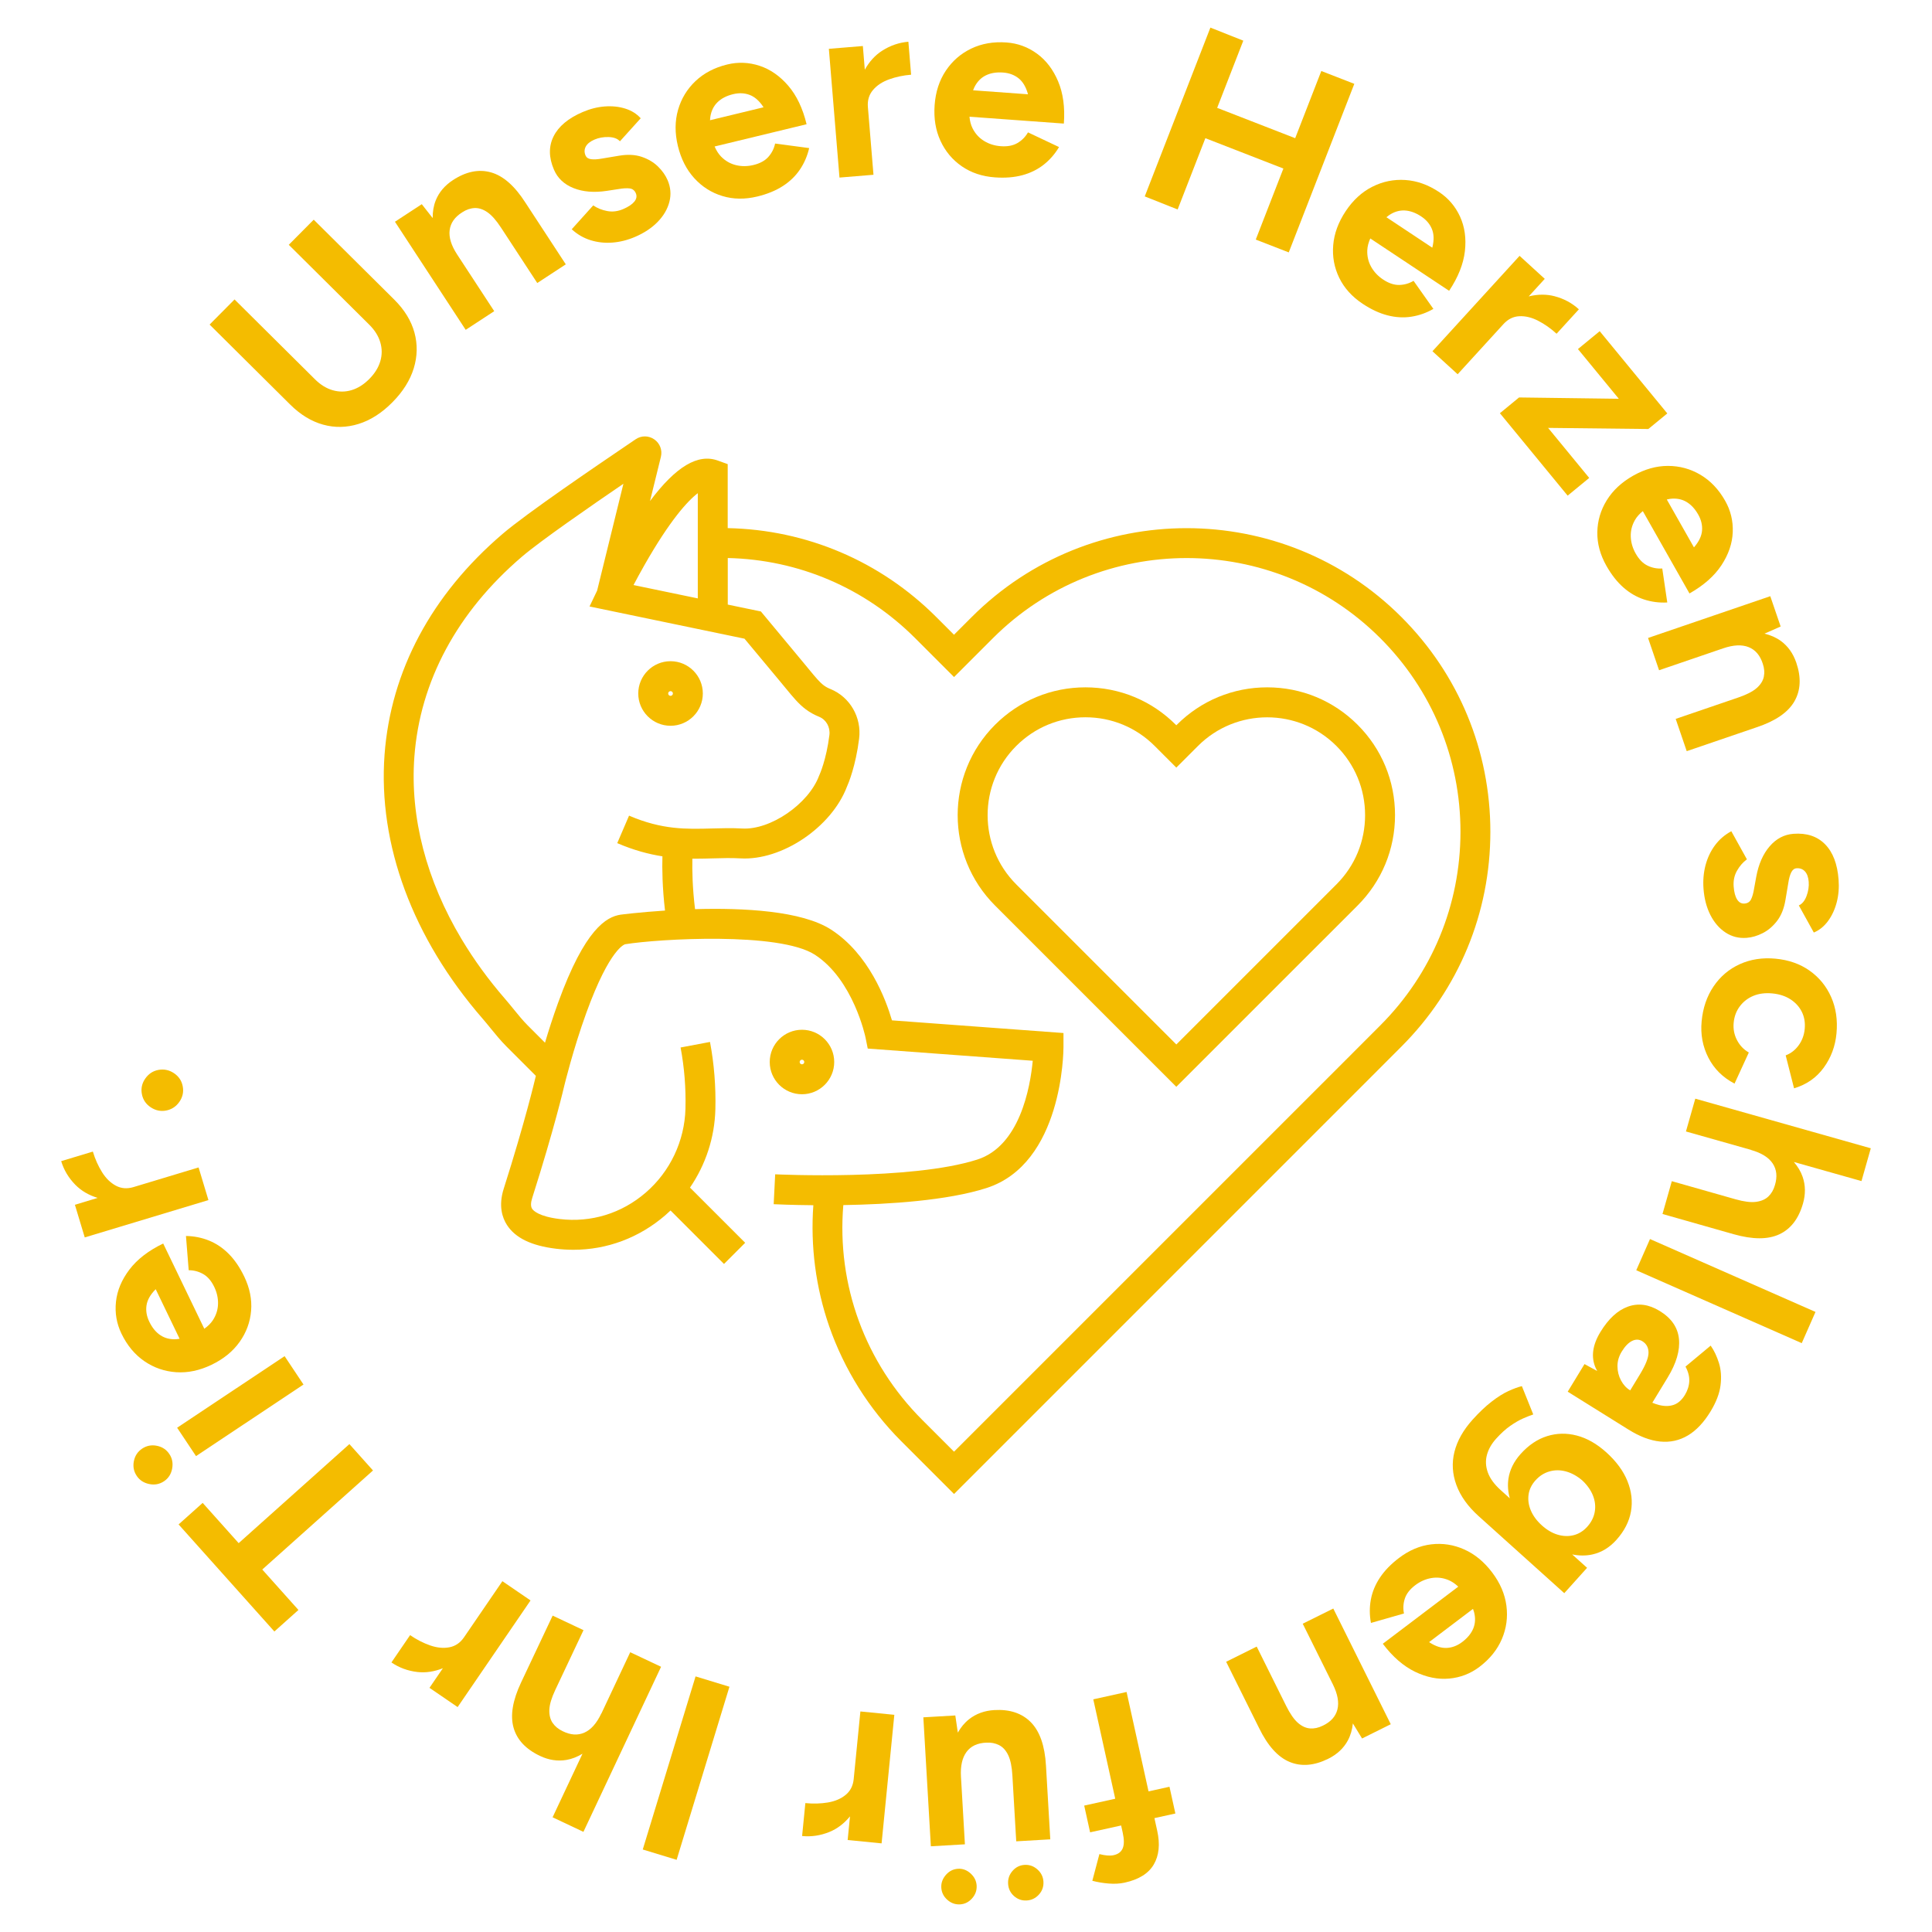 <?xml version="1.0" encoding="UTF-8"?>
<!-- Generator: Adobe Illustrator 28.2.0, SVG Export Plug-In . SVG Version: 6.00 Build 0)  -->
<svg xmlns="http://www.w3.org/2000/svg" xmlns:xlink="http://www.w3.org/1999/xlink" version="1.1" id="Ebene_1" x="0px" y="0px" viewBox="0 0 350 350" xml:space="preserve">
<g>
	<path fill="#F4BC00" d="M58.527,76.926c2.12,0.588,4.261,0.548,6.421-0.123c2.16-0.67,4.196-1.968,6.109-3.895   c1.935-1.948,3.233-4.012,3.898-6.187c0.665-2.176,0.707-4.333,0.126-6.472c-0.582-2.137-1.803-4.13-3.663-5.977L56.833,39.798   l-4.518,4.551l14.584,14.476c0.997,0.99,1.663,2.057,1.997,3.203c0.335,1.147,0.334,2.288-0.004,3.426s-1.001,2.204-1.991,3.201   c-0.988,0.996-2.049,1.668-3.184,2.014c-1.138,0.347-2.278,0.357-3.426,0.03c-1.15-0.326-2.222-0.985-3.219-1.974L42.49,54.248   l-4.518,4.551l14.583,14.477C54.415,75.122,56.406,76.339,58.527,76.926z"></path>
	<path fill="#F4BC00" d="M89.534,56.372l-6.721-10.272c-1.071-1.641-1.523-3.112-1.352-4.416c0.171-1.305,0.932-2.38,2.282-3.226   c0.73-0.478,1.477-0.733,2.24-0.767c0.762-0.031,1.531,0.22,2.31,0.754c0.778,0.535,1.604,1.467,2.475,2.8l6.562,10.027   l5.169-3.383l-7.33-11.201c-1.938-3.021-4.015-4.84-6.229-5.461c-2.214-0.621-4.51-0.153-6.886,1.401   c-1.489,0.975-2.529,2.205-3.122,3.693c-0.39,0.981-0.559,2.049-0.547,3.188l-1.977-2.516L71.55,40.17l12.815,19.583L89.534,56.372   z"></path>
	<path fill="#F4BC00" d="M103.906,34.079c1.701,0.677,3.702,0.844,5.998,0.5l2.2-0.335c0.791-0.136,1.446-0.172,1.967-0.108   c0.521,0.065,0.891,0.355,1.114,0.871c0.222,0.516,0.135,1.021-0.264,1.515s-1.07,0.944-2.018,1.352   c-0.975,0.42-1.943,0.54-2.903,0.359c-0.962-0.18-1.806-0.522-2.532-1.025l-3.894,4.326c1.009,0.926,2.142,1.585,3.399,1.977   c1.257,0.394,2.575,0.54,3.959,0.436c1.381-0.103,2.76-0.449,4.137-1.042c1.662-0.715,3.028-1.626,4.097-2.732   c1.07-1.105,1.771-2.317,2.106-3.633c0.333-1.315,0.222-2.618-0.333-3.908c-0.383-0.889-0.968-1.715-1.757-2.481   c-0.786-0.765-1.767-1.345-2.939-1.74c-1.172-0.396-2.536-0.463-4.087-0.203l-3.09,0.516c-0.82,0.149-1.483,0.187-1.988,0.116   c-0.507-0.07-0.839-0.293-1.001-0.665c-0.246-0.573-0.234-1.114,0.041-1.623c0.274-0.507,0.797-0.93,1.572-1.263   c0.775-0.333,1.625-0.487,2.552-0.462c0.929,0.025,1.616,0.281,2.065,0.768l3.761-4.167c-0.724-0.81-1.654-1.394-2.795-1.753   c-1.139-0.358-2.376-0.488-3.709-0.39c-1.334,0.099-2.675,0.439-4.022,1.018c-2.608,1.124-4.361,2.592-5.262,4.407   c-0.901,1.814-0.876,3.824,0.074,6.031C101.02,32.289,102.204,33.402,103.906,34.079z"></path>
	<path fill="#F4BC00" d="M125.784,32.29c1.418,1.552,3.115,2.626,5.09,3.224c1.973,0.599,4.083,0.626,6.328,0.083   c1.788-0.433,3.322-1.06,4.601-1.883c1.277-0.822,2.311-1.818,3.104-2.99c0.791-1.169,1.352-2.469,1.682-3.898l-6.17-0.82   c-0.197,0.915-0.604,1.72-1.223,2.414c-0.618,0.696-1.519,1.187-2.702,1.472c-1.092,0.265-2.15,0.272-3.173,0.021   c-1.023-0.25-1.919-0.765-2.685-1.542c-0.482-0.491-0.867-1.111-1.177-1.834l10.567-2.555v0l2.248-0.544l0.892-0.216l0,0   l2.956-0.715c-0.696-2.882-1.803-5.205-3.322-6.974c-1.519-1.767-3.248-2.97-5.183-3.61c-1.938-0.639-3.89-0.721-5.862-0.244   c-2.305,0.557-4.222,1.559-5.751,3.003s-2.585,3.186-3.169,5.22c-0.583,2.036-0.592,4.221-0.028,6.556   C123.376,28.796,124.366,30.739,125.784,32.29z M129.991,18.512c0.701-0.682,1.643-1.167,2.825-1.453   c1.063-0.256,2.051-0.214,2.969,0.125c0.917,0.34,1.74,1.056,2.47,2.148c0.021,0.032,0.04,0.073,0.061,0.105l-9.689,2.343   c0.013-0.21,0.024-0.422,0.055-0.616C128.853,20.08,129.289,19.195,129.991,18.512z"></path>
	<path fill="#F4BC00" d="M158.239,31.661l-1.013-12.277c-0.097-1.209,0.207-2.233,0.922-3.073c0.711-0.842,1.684-1.486,2.915-1.932   c1.232-0.446,2.562-0.728,3.993-0.846l-0.494-5.971c-1.679,0.138-3.254,0.675-4.727,1.611c-1.309,0.832-2.355,1.995-3.167,3.453   l-0.354-4.289l-6.158,0.508l1.925,23.323L158.239,31.661z"></path>
	<path fill="#F4BC00" d="M174.238,30.125c1.696,1.171,3.697,1.841,6.001,2.007c1.836,0.134,3.488,0.003,4.957-0.39   c1.467-0.393,2.755-1.027,3.869-1.901c1.111-0.873,2.042-1.94,2.79-3.2l-5.625-2.661c-0.466,0.811-1.1,1.454-1.902,1.927   c-0.8,0.474-1.808,0.666-3.021,0.578c-1.121-0.081-2.131-0.396-3.028-0.947c-0.899-0.55-1.595-1.313-2.087-2.287   c-0.311-0.614-0.489-1.323-0.563-2.107l10.842,0.788c0,0,0,0,0,0.001l6.257,0.454c0.215-2.956-0.133-5.507-1.041-7.654   c-0.907-2.146-2.186-3.82-3.835-5.019c-1.648-1.2-3.487-1.873-5.508-2.019c-2.367-0.173-4.497,0.197-6.394,1.107   c-1.896,0.91-3.431,2.246-4.607,4.006c-1.176,1.76-1.851,3.838-2.026,6.236c-0.174,2.397,0.178,4.549,1.056,6.459   C171.25,27.412,172.539,28.954,174.238,30.125z M178.577,13.663c0.876-0.437,1.922-0.611,3.135-0.522   c1.091,0.078,2.019,0.42,2.79,1.023c0.769,0.603,1.334,1.536,1.696,2.798c0.011,0.037,0.016,0.082,0.026,0.12l-9.941-0.723   c0.076-0.196,0.152-0.394,0.24-0.57C177.016,14.808,177.701,14.099,178.577,13.663z"></path>
	<polygon fill="#F4BC00" points="218.364,25.035 232.498,30.532 227.493,43.402 233.469,45.725 245.346,15.189 239.368,12.864    234.635,25.035 220.501,19.539 225.235,7.368 219.275,5 207.382,35.58 213.341,37.948  "></polygon>
	<path fill="#F4BC00" d="M241.524,44.412c-0.175,2.095,0.19,4.07,1.093,5.924c0.905,1.854,2.317,3.421,4.242,4.699   c1.534,1.018,3.036,1.716,4.507,2.094c1.47,0.378,2.905,0.46,4.304,0.245c1.397-0.215,2.731-0.686,4.002-1.415l-3.593-5.083   c-0.802,0.478-1.671,0.727-2.6,0.745c-0.932,0.019-1.903-0.308-2.915-0.981c-0.937-0.621-1.661-1.393-2.174-2.313   c-0.513-0.922-0.743-1.926-0.693-3.017c0.031-0.688,0.224-1.393,0.544-2.112l9.057,6.014c0,0,0,0.001-0.001,0.001l5.225,3.47   c1.64-2.471,2.591-4.862,2.857-7.179c0.263-2.315-0.028-4.4-0.875-6.255c-0.847-1.854-2.117-3.343-3.805-4.464   c-1.976-1.313-4.014-2.038-6.112-2.176c-2.099-0.139-4.094,0.269-5.982,1.224c-1.891,0.955-3.499,2.434-4.829,4.435   C242.449,40.27,241.697,42.317,241.524,44.412z M254.488,38.131c0.976,0.051,1.973,0.412,2.986,1.086   c0.909,0.604,1.552,1.359,1.925,2.262c0.375,0.903,0.409,1.994,0.104,3.271c-0.009,0.037-0.026,0.079-0.036,0.116l-8.304-5.513   c0.163-0.133,0.325-0.269,0.488-0.378C252.563,38.363,253.508,38.082,254.488,38.131z"></path>
	<path fill="#F4BC00" d="M264.067,67.798l8.31-9.098c0.819-0.892,1.778-1.364,2.874-1.414c1.102-0.05,2.237,0.225,3.4,0.823   c1.167,0.6,2.278,1.383,3.338,2.351l4.041-4.424c-1.244-1.137-2.711-1.926-4.398-2.369c-1.501-0.394-3.064-0.369-4.686,0.028   l2.903-3.178l-4.561-4.167l-15.785,17.281L264.067,67.798z"></path>
	<polygon fill="#F4BC00" points="293.26,72.241 275.192,72.003 271.721,74.857 283.994,89.791 287.901,86.581 280.452,77.517    298.61,77.719 302.046,74.896 289.801,59.997 285.86,63.237  "></polygon>
	<path fill="#F4BC00" d="M291.071,90.642c-1.102,1.79-1.668,3.716-1.701,5.779c-0.032,2.063,0.521,4.099,1.659,6.108   c0.908,1.6,1.934,2.903,3.075,3.906c1.141,1.002,2.383,1.724,3.729,2.164c1.342,0.44,2.745,0.623,4.209,0.546l-0.908-6.157   c-0.932,0.062-1.818-0.108-2.656-0.512c-0.839-0.403-1.558-1.134-2.158-2.194c-0.554-0.977-0.851-1.992-0.891-3.045   c-0.041-1.053,0.206-2.054,0.744-3.005c0.339-0.599,0.83-1.14,1.44-1.636l6.952,12.268l0,0l1.5,2.647   c2.579-1.461,4.507-3.165,5.791-5.111c1.282-1.947,1.964-3.938,2.047-5.977c0.083-2.038-0.376-3.938-1.376-5.703   c-1.169-2.063-2.66-3.631-4.468-4.704c-1.811-1.073-3.774-1.61-5.889-1.611c-2.118-0.001-4.223,0.59-6.312,1.775   C293.768,87.365,292.172,88.851,291.071,90.642z M302.564,90.369c1.088-0.133,2.059,0.042,2.91,0.529   c0.848,0.488,1.574,1.26,2.174,2.318c0.538,0.95,0.769,1.914,0.695,2.889s-0.537,1.963-1.385,2.965   c-0.025,0.029-0.06,0.059-0.085,0.088l-4.916-8.672C302.162,90.44,302.369,90.393,302.564,90.369z"></path>
	<path fill="#F4BC00" d="M300.556,121.42l11.612-3.968c1.856-0.632,3.396-0.706,4.617-0.217c1.221,0.489,2.075,1.491,2.56,3.007   c0.282,0.827,0.345,1.614,0.188,2.359c-0.157,0.748-0.592,1.43-1.3,2.053c-0.714,0.622-1.819,1.19-3.327,1.705l-11.339,3.875   l1.999,5.846l12.667-4.328c3.405-1.132,5.684-2.692,6.834-4.684c1.148-1.993,1.265-4.333,0.348-7.02   c-0.576-1.683-1.511-2.995-2.806-3.939c-0.854-0.62-1.847-1.049-2.953-1.319l2.925-1.292l-1.877-5.493l-22.145,7.568   L300.556,121.42z"></path>
	<path fill="#F4BC00" d="M324.897,151.052c-1.68,0.127-3.118,0.884-4.311,2.273c-1.196,1.388-2.004,3.226-2.425,5.511l-0.399,2.188   c-0.127,0.791-0.307,1.423-0.538,1.894c-0.23,0.47-0.625,0.728-1.186,0.77c-0.559,0.043-1.008-0.205-1.346-0.742   c-0.339-0.539-0.546-1.32-0.623-2.348c-0.08-1.058,0.123-2.012,0.606-2.862c0.484-0.851,1.082-1.537,1.793-2.061l-2.824-5.09   c-1.204,0.653-2.195,1.51-2.975,2.57c-0.781,1.061-1.347,2.261-1.7,3.602c-0.35,1.341-0.472,2.758-0.361,4.252   c0.137,1.803,0.554,3.392,1.252,4.763c0.697,1.371,1.615,2.428,2.75,3.172c1.136,0.744,2.402,1.063,3.804,0.957   c0.965-0.072,1.938-0.357,2.915-0.853c0.98-0.496,1.849-1.235,2.603-2.214c0.755-0.98,1.262-2.248,1.521-3.8l0.518-3.09   c0.124-0.823,0.305-1.463,0.536-1.917c0.232-0.456,0.551-0.7,0.955-0.73c0.621-0.047,1.13,0.142,1.521,0.565   c0.391,0.425,0.62,1.057,0.683,1.898c0.063,0.84-0.069,1.694-0.394,2.565c-0.328,0.869-0.791,1.435-1.397,1.701l2.716,4.912   c1.002-0.421,1.858-1.111,2.566-2.071c0.711-0.961,1.235-2.088,1.577-3.382c0.34-1.293,0.455-2.67,0.344-4.133   c-0.212-2.832-1.031-4.968-2.453-6.41C329.202,151.501,327.293,150.871,324.897,151.052z"></path>
	<path fill="#F4BC00" d="M325.848,189.362c-0.629,0.866-1.414,1.475-2.355,1.828l1.517,5.968c2.255-0.67,4.048-1.915,5.373-3.734   c1.328-1.822,2.1-3.895,2.316-6.227c0.223-2.424-0.1-4.615-0.969-6.576c-0.87-1.96-2.172-3.553-3.907-4.779   c-1.737-1.227-3.8-1.949-6.191-2.17c-2.363-0.217-4.518,0.116-6.463,1.002c-1.946,0.885-3.527,2.228-4.744,4.028   c-1.215,1.799-1.935,3.911-2.159,6.336c-0.218,2.36,0.19,4.553,1.225,6.576c1.036,2.023,2.614,3.586,4.737,4.692l2.589-5.637   c-0.923-0.524-1.637-1.272-2.143-2.242c-0.507-0.971-0.707-2.016-0.603-3.135c0.105-1.149,0.48-2.15,1.122-2.998   c0.642-0.851,1.46-1.48,2.454-1.889c0.992-0.41,2.127-0.556,3.402-0.439c1.275,0.119,2.369,0.47,3.286,1.056   c0.917,0.587,1.607,1.338,2.071,2.259s0.642,1.957,0.536,3.106C326.841,187.502,326.475,188.496,325.848,189.362z"></path>
	<path fill="#F4BC00" d="M307.116,199.035l-1.69,5.942l11.8,3.336l-0.005,0.016c1.892,0.538,3.2,1.356,3.926,2.456   c0.726,1.097,0.856,2.409,0.391,3.931c-0.239,0.841-0.635,1.522-1.19,2.047c-0.555,0.523-1.303,0.846-2.246,0.966   c-0.942,0.122-2.179-0.036-3.709-0.471l-11.528-3.275l-1.689,5.943l12.877,3.659c3.451,0.98,6.215,0.988,8.291,0.019   c2.075-0.966,3.504-2.83,4.289-5.593c0.479-1.681,0.455-3.285-0.067-4.812c-0.333-0.972-0.879-1.866-1.594-2.697l12.252,3.463   l1.689-5.942L307.116,199.035z"></path>
	
		<rect x="309.629" y="217.472" transform="matrix(0.403 -0.915 0.915 0.403 -27.344 425.788)" fill="#F4BC00" width="6.179" height="32.765"></rect>
	<path fill="#F4BC00" d="M309.906,243.772l-4.561,3.799c0.498,0.924,0.725,1.811,0.681,2.663c-0.043,0.849-0.307,1.676-0.792,2.475   c-0.554,0.907-1.214,1.498-1.987,1.778c-0.773,0.279-1.66,0.296-2.663,0.051c-0.399-0.097-0.819-0.244-1.251-0.419l2.78-4.568   c1.576-2.585,2.258-4.92,2.044-7.002c-0.211-2.084-1.383-3.774-3.515-5.071c-1.946-1.185-3.854-1.441-5.724-0.771   c-1.869,0.67-3.532,2.204-4.992,4.603c-1.445,2.373-1.728,4.547-0.849,6.525c0.08,0.18,0.176,0.357,0.271,0.534l-2.301-1.251   l-3.042,4.999l11.001,6.861c2.01,1.258,3.918,1.982,5.721,2.169c1.806,0.184,3.479-0.176,5.018-1.083   c1.539-0.91,2.915-2.363,4.134-4.363c1.021-1.679,1.625-3.256,1.812-4.731c0.185-1.477,0.091-2.821-0.283-4.035   C311.031,245.718,310.531,244.663,309.906,243.772z M293.786,244.864c0.585-0.959,1.206-1.604,1.864-1.935   c0.658-0.33,1.28-0.316,1.866,0.041c0.745,0.455,1.122,1.141,1.13,2.059c0.009,0.917-0.516,2.242-1.569,3.974l-1.752,2.88   c-0.694-0.423-1.249-1.026-1.666-1.809c-0.419-0.785-0.632-1.635-0.639-2.552C293.011,246.603,293.268,245.717,293.786,244.864z"></path>
	<path fill="#F4BC00" d="M290.988,263.097c-1.718-1.544-3.494-2.555-5.33-3.032c-1.837-0.479-3.633-0.444-5.381,0.102   c-1.75,0.546-3.346,1.618-4.786,3.217c-1.252,1.393-1.995,2.905-2.23,4.543c-0.165,1.156-0.071,2.325,0.256,3.505l-1.658-1.492   c-1.159-1.045-1.934-2.108-2.324-3.193c-0.387-1.083-0.443-2.141-0.165-3.173c0.277-1.031,0.832-2.01,1.666-2.938   c0.876-0.973,1.737-1.755,2.578-2.34c0.843-0.585,1.625-1.035,2.349-1.35c0.724-0.314,1.326-0.55,1.802-0.708l-2.061-5.127   c-0.696,0.169-1.511,0.466-2.438,0.891c-0.927,0.424-1.943,1.064-3.047,1.917c-1.103,0.853-2.251,1.941-3.441,3.263   c-1.69,1.879-2.786,3.821-3.289,5.825c-0.502,2.004-0.383,4.007,0.35,6.013c0.736,2.005,2.078,3.883,4.027,5.636l15.518,13.963   l4.132-4.593l-2.696-2.426c1.264,0.251,2.481,0.263,3.646,0.007c1.649-0.366,3.101-1.242,4.353-2.633   c1.44-1.601,2.321-3.316,2.645-5.145c0.323-1.828,0.11-3.668-0.64-5.518C294.076,266.464,292.798,264.724,290.988,263.097z    M288.905,273.878c-0.169,0.981-0.618,1.878-1.348,2.691c-0.71,0.787-1.529,1.301-2.456,1.539c-0.927,0.236-1.889,0.21-2.887-0.079   c-0.998-0.292-1.962-0.853-2.889-1.689c-0.905-0.814-1.566-1.701-1.982-2.663c-0.414-0.964-0.559-1.921-0.432-2.878   c0.124-0.955,0.545-1.828,1.253-2.616c0.731-0.814,1.586-1.356,2.566-1.628c0.98-0.274,1.979-0.265,3.002,0.023   c1.02,0.288,1.992,0.828,2.918,1.62c0.907,0.856,1.552,1.774,1.935,2.748C288.968,271.92,289.074,272.899,288.905,273.878z"></path>
	<path fill="#F4BC00" d="M270.309,284.852c-1.45-1.917-3.135-3.304-5.055-4.158c-1.92-0.857-3.904-1.164-5.952-0.923   c-2.049,0.24-3.994,1.056-5.836,2.451c-1.469,1.11-2.623,2.299-3.468,3.563c-0.843,1.265-1.394,2.591-1.653,3.982   c-0.259,1.389-0.254,2.805,0.015,4.245l5.983-1.712c-0.185-0.915-0.132-1.817,0.156-2.701c0.291-0.886,0.919-1.694,1.891-2.428   c0.895-0.678,1.861-1.107,2.9-1.287c1.039-0.179,2.065-0.065,3.076,0.343c0.638,0.257,1.24,0.671,1.813,1.211l-11.243,8.51l0,0.001   l-2.426,1.835c1.788,2.364,3.733,4.053,5.832,5.069c2.099,1.013,4.162,1.427,6.192,1.239c2.032-0.187,3.855-0.891,5.472-2.115   c1.892-1.432,3.248-3.116,4.073-5.051c0.825-1.935,1.097-3.951,0.82-6.05C272.623,288.774,271.759,286.767,270.309,284.852z    M266.901,295.004c-0.372,0.907-1.041,1.727-2.011,2.462c-0.871,0.659-1.795,1.016-2.771,1.07   c-0.978,0.055-2.019-0.274-3.122-0.983c-0.032-0.021-0.066-0.051-0.098-0.073l7.947-6.016c0.072,0.198,0.146,0.396,0.195,0.586   C267.317,293.114,267.27,294.098,266.901,295.004z"></path>
	<path fill="#F4BC00" d="M236.001,294.151l5.462,10.994c0.869,1.755,1.145,3.27,0.821,4.543c-0.324,1.276-1.206,2.254-2.646,2.934   c-0.78,0.389-1.552,0.554-2.312,0.498c-0.761-0.058-1.497-0.4-2.208-1.022c-0.707-0.623-1.417-1.647-2.125-3.071l-5.331-10.732   l-5.533,2.75l5.956,11.989c1.569,3.226,3.416,5.279,5.542,6.157c2.125,0.877,4.46,0.684,7.004-0.579   c1.592-0.791,2.772-1.891,3.536-3.299c0.502-0.928,0.796-1.968,0.919-3.099l1.665,2.729l5.198-2.583l-10.413-20.958   L236.001,294.151z"></path>
	<path fill="#F4BC00" d="M211.862,323.687l-3.794,0.838l-3.977-18.007l-6.032,1.333l3.976,18.007l-5.621,1.242l1.068,4.844   l5.622-1.242l0.283,1.281c0.277,1.249,0.279,2.199,0.006,2.849c-0.27,0.651-0.819,1.069-1.642,1.249   c-0.335,0.074-0.714,0.094-1.138,0.06c-0.422-0.034-0.904-0.119-1.446-0.255l-1.281,4.835c0.917,0.246,1.905,0.411,2.962,0.498   c1.058,0.085,2.028,0.032,2.911-0.165c2.56-0.564,4.314-1.663,5.264-3.295s1.155-3.666,0.617-6.103l-0.505-2.286l3.795-0.838   L211.862,323.687z"></path>
	<path fill="#F4BC00" d="M185.617,337.842c-0.871,0.051-1.602,0.414-2.188,1.088c-0.585,0.674-0.852,1.449-0.801,2.322   c0.051,0.902,0.409,1.648,1.068,2.235c0.659,0.585,1.426,0.853,2.297,0.802c0.874-0.051,1.61-0.406,2.212-1.065   c0.602-0.661,0.876-1.444,0.824-2.345c-0.051-0.874-0.414-1.61-1.091-2.212C187.262,338.065,186.489,337.791,185.617,337.842z"></path>
	<path fill="#F4BC00" d="M186.758,312.011c-1.611-1.64-3.821-2.378-6.624-2.216c-1.775,0.104-3.296,0.654-4.568,1.651   c-0.82,0.642-1.493,1.465-2.047,2.433l-0.455-3.107l-5.792,0.338l1.362,23.363l6.168-0.359l-0.715-12.253   c-0.11-1.926,0.225-3.42,1.003-4.479c0.782-1.063,1.986-1.624,3.607-1.687c0.839-0.048,1.607,0.102,2.299,0.452   c0.693,0.35,1.244,0.96,1.653,1.826c0.411,0.867,0.66,2.079,0.752,3.636l0.698,11.963l6.168-0.361l-0.78-13.364   C189.28,316.264,188.369,313.651,186.758,312.011z"></path>
	<path fill="#F4BC00" d="M173.56,338.545c-0.871,0.051-1.607,0.422-2.208,1.114s-0.875,1.459-0.827,2.298   c0.051,0.872,0.414,1.609,1.089,2.211c0.675,0.602,1.451,0.877,2.324,0.827c0.841-0.05,1.562-0.413,2.164-1.088   c0.601-0.677,0.876-1.45,0.825-2.321c-0.05-0.842-0.414-1.572-1.089-2.189C175.161,338.781,174.401,338.496,173.56,338.545z"></path>
	<path fill="#F4BC00" d="M154.655,322.3c-0.12,1.209-0.607,2.163-1.459,2.86c-0.853,0.701-1.925,1.158-3.217,1.376   c-1.29,0.216-2.651,0.254-4.08,0.112l-0.59,5.963c1.676,0.166,3.323-0.079,4.94-0.734c1.437-0.582,2.676-1.538,3.737-2.826   l-0.425,4.283l6.148,0.609l2.308-23.289l-6.148-0.609L154.655,322.3z"></path>
	
		<rect x="107.719" y="317.116" transform="matrix(0.292 -0.957 0.957 0.292 -218.493 345.542)" fill="#F4BC00" width="32.765" height="6.413"></rect>
	<path fill="#F4BC00" d="M114.171,299.316l-5.22,11.097l-0.015-0.007c-0.839,1.778-1.859,2.936-3.063,3.471   c-1.201,0.536-2.515,0.451-3.941-0.257c-0.79-0.373-1.399-0.876-1.825-1.508c-0.427-0.632-0.622-1.425-0.588-2.374   c0.036-0.95,0.391-2.143,1.07-3.583l5.116-10.836l-5.587-2.637l-5.716,12.105c-1.531,3.244-1.988,5.97-1.374,8.176   c0.615,2.205,2.219,3.921,4.817,5.147c1.58,0.747,3.167,0.985,4.759,0.719c1.013-0.17,1.983-0.561,2.919-1.129l-5.418,11.518   l5.587,2.638l14.066-29.904L114.171,299.316z"></path>
	<path fill="#F4BC00" d="M91.013,286.447l-6.949,10.163l0,0c-0.687,1.003-1.571,1.607-2.658,1.813   c-1.082,0.203-2.244,0.089-3.48-0.34c-1.238-0.432-2.448-1.05-3.634-1.861l-3.381,4.944c1.39,0.952,2.952,1.529,4.685,1.732   c1.541,0.178,3.087-0.064,4.637-0.685l-2.43,3.554l5.099,3.487l13.21-19.317L91.013,286.447z"></path>
	<polygon fill="#F4BC00" points="63.297,261.611 43.237,279.555 36.715,272.264 32.354,276.164 49.705,295.561 54.065,291.66    47.512,284.334 67.572,266.39  "></polygon>
	<path fill="#F4BC00" d="M28.424,261.918c-0.973-0.196-1.861-0.025-2.668,0.512c-0.806,0.535-1.307,1.29-1.502,2.263   c-0.196,0.974-0.025,1.863,0.51,2.669c0.518,0.78,1.27,1.274,2.252,1.482c0.981,0.208,1.875,0.043,2.682-0.491   c0.805-0.537,1.3-1.296,1.487-2.284c0.187-0.985,0.022-1.869-0.498-2.647C30.152,262.614,29.397,262.114,28.424,261.918z"></path>
	
		<rect x="31.885" y="251.748" transform="matrix(0.832 -0.554 0.554 0.832 -133.909 66.856)" fill="#F4BC00" width="23.403" height="6.178"></rect>
	<path fill="#F4BC00" d="M43.409,243.101c1.219-1.712,1.912-3.597,2.081-5.653c0.169-2.057-0.248-4.124-1.251-6.204   c-0.8-1.658-1.736-3.027-2.809-4.104c-1.072-1.074-2.265-1.877-3.578-2.405c-1.309-0.528-2.698-0.804-4.163-0.825l0.496,6.204   c0.936,0,1.809,0.229,2.618,0.688c0.81,0.457,1.479,1.234,2.007,2.331c0.489,1.011,0.717,2.044,0.688,3.097   c-0.029,1.054-0.343,2.037-0.943,2.95c-0.378,0.574-0.903,1.082-1.545,1.537l-4.721-9.792c0,0,0.001,0,0.001,0l-2.725-5.65   c-2.669,1.287-4.708,2.861-6.117,4.718c-1.408,1.856-2.222,3.799-2.438,5.825c-0.218,2.028,0.112,3.956,0.993,5.782   c1.031,2.136,2.412,3.799,4.147,4.99c1.734,1.188,3.658,1.856,5.77,1.999c2.113,0.142,4.251-0.31,6.416-1.352   C40.502,246.193,42.193,244.815,43.409,243.101z M29.057,241.89c-0.815-0.541-1.488-1.361-2.016-2.458   c-0.475-0.983-0.642-1.958-0.503-2.927c0.14-0.968,0.665-1.924,1.581-2.866c0.027-0.028,0.063-0.054,0.09-0.082l4.328,8.978   c-0.208,0.032-0.417,0.065-0.613,0.076C30.829,242.672,29.872,242.432,29.057,241.89z"></path>
	<path fill="#F4BC00" d="M35.975,211.493l-11.794,3.56c-1.161,0.347-2.227,0.263-3.197-0.258c-0.971-0.521-1.806-1.337-2.499-2.448   c-0.693-1.11-1.248-2.352-1.663-3.727l-5.737,1.731c0.488,1.614,1.343,3.042,2.566,4.287c1.088,1.106,2.445,1.885,4.041,2.374   l-4.123,1.244l1.785,5.914l22.405-6.762L35.975,211.493z"></path>
	<path fill="#F4BC00" d="M27.294,200.591c0.872,0.582,1.798,0.78,2.781,0.597c1.011-0.192,1.817-0.716,2.418-1.576   c0.599-0.86,0.805-1.795,0.613-2.807c-0.189-1.012-0.721-1.808-1.593-2.391c-0.871-0.58-1.813-0.777-2.826-0.587   c-0.98,0.184-1.77,0.707-2.372,1.567c-0.599,0.86-0.805,1.794-0.613,2.807C25.891,199.213,26.423,200.01,27.294,200.591z"></path>
	<path fill="#F4BC00" d="M248.745,194.739l5.126-5.133c10.396-10.396,16.122-24.219,16.122-38.92   c0-14.697-5.726-28.52-16.122-38.912c-21.457-21.457-56.368-21.457-77.828,0l-3.217,3.217l-3.217-3.217   c-10.128-10.121-23.507-15.811-37.777-16.1V84.085l-1.786-0.647c-3.589-1.305-7.58,1.045-12.29,7.331l1.97-8.003   c0.3-1.215-0.174-2.458-1.2-3.17c-1.027-0.712-2.353-0.716-3.383-0.011c-0.383,0.264-0.94,0.64-1.634,1.11   c-5.4,3.665-18.045,12.247-22.476,16.038c-12.854,10.992-20.242,24.811-21.367,39.972c-1.207,16.27,5.097,33.252,17.748,47.819   c0.484,0.557,0.951,1.131,1.446,1.739c0.904,1.113,1.84,2.263,2.921,3.344l5.296,5.296c-0.076,0.3-0.119,0.484-0.13,0.528   c-0.018,0.072-1.757,7.544-5.697,19.932c-0.99,3.116-0.228,5.281,0.586,6.546c1.518,2.36,4.432,3.77,8.91,4.312   c1.048,0.126,2.093,0.188,3.13,0.188c6.098,0,11.918-2.169,16.657-6.261c0.322-0.278,0.633-0.564,0.94-0.857l9.687,9.687   l3.835-3.835l-9.998-9.998c2.837-4.142,4.468-9.058,4.598-14.162c0.105-4.121-0.22-8.234-0.972-12.225l-5.328,1.005   c0.68,3.615,0.98,7.345,0.882,11.083c-0.152,5.845-2.772,11.383-7.19,15.2c-4.37,3.777-9.911,5.476-15.59,4.793   c-3.824-0.463-4.793-1.54-4.999-1.858c-0.271-0.419-0.264-1.084,0.022-1.974c4.016-12.623,5.744-20.047,5.809-20.333   c0.014-0.065,1.601-6.608,3.98-13.165c4.309-11.878,7.027-12.449,7.056-12.453c6.058-0.98,27.909-2.27,34.354,1.901   c6.973,4.511,9.152,14.882,9.174,14.979l0.405,2.021l29.894,2.209c-0.466,4.894-2.364,15.438-10.049,17.9   c-12.001,3.842-36.368,2.682-36.613,2.671l-0.271,5.415c0.336,0.018,3.127,0.148,7.186,0.184   c-0.542,7.399,0.437,14.94,2.877,21.956c2.704,7.772,7.211,14.961,13.038,20.788l9.572,9.572L248.745,194.739z M116.79,102.296   c4.587-8.05,7.782-11.553,9.622-12.951v9.051v10.009l-11.643-2.418C115.329,104.924,116.016,103.655,116.79,102.296z    M112.391,165.706c-2.512,0.405-6.416,2.505-11.303,15.999c-0.918,2.534-1.713,5.032-2.357,7.19l-3.12-3.12   c-0.882-0.886-1.692-1.88-2.548-2.932c-0.499-0.615-1.016-1.251-1.558-1.876c-3.025-3.485-5.657-7.11-7.88-10.826l0.839-0.842   l-0.842,0.842c-6.369-10.653-9.369-22.05-8.556-33.035c1.016-13.685,7.754-26.221,19.483-36.252   c3.391-2.899,12.453-9.167,18.388-13.215l-4.764,19.36l-1.374,2.87l25.028,5.202l3.044,0.633l6.51,7.815   c0.333,0.401,0.64,0.77,0.922,1.117c1.388,1.688,2.389,2.906,3.683,3.875c0.719,0.535,1.507,0.976,2.407,1.341   c1.272,0.517,2.039,1.876,1.862,3.3c-0.564,4.522-1.782,7.175-1.789,7.19l-0.09,0.213c-1.916,5.108-8.805,9.832-13.913,9.539   c-1.898-0.108-3.723-0.058-5.491-0.007c-4.63,0.13-9.008,0.253-15.012-2.324l-2.14,4.981c3.004,1.291,5.704,2.003,8.184,2.389   c-0.062,2.194-0.022,5.632,0.47,9.825C115.781,165.265,112.485,165.691,112.391,165.706z M152.774,218.314   c8.281-0.141,18.836-0.817,25.914-3.083c13.812-4.421,13.971-24.71,13.971-25.57v-2.519l-31.072-2.295   c-1.11-3.81-4.189-12.015-11.029-16.44c-5.299-3.43-15.941-3.955-24.645-3.705c-0.477-3.871-0.528-7.085-0.484-9.145   c0.199,0.004,0.398,0.004,0.596,0.004c1.07,0,2.1-0.029,3.105-0.058c1.728-0.051,3.362-0.094,5.024,0   c7.479,0.43,16.458-5.614,19.266-12.959c0.293-0.654,1.601-3.788,2.216-8.729c0.481-3.853-1.655-7.551-5.194-8.99   c-0.481-0.195-0.853-0.401-1.207-0.665c-0.77-0.575-1.554-1.529-2.74-2.971c-0.289-0.354-0.604-0.734-0.943-1.142l-7.71-9.272   l-6-1.247v-8.437c12.825,0.289,24.84,5.415,33.942,14.513l7.049,7.052l7.052-7.052c19.346-19.342,50.819-19.342,70.162,0   c9.373,9.369,14.531,21.826,14.531,35.081c-0.007,13.259-5.169,25.719-14.542,35.092l-5.126,5.133l-72.081,72.077l-5.74-5.74   C156.725,246.881,151.567,232.78,152.774,218.314z"></path>
	<path fill="#F4BC00" d="M145.285,198.234c3.221,0,5.841-2.621,5.841-5.841c0-3.221-2.621-5.841-5.841-5.841   c-3.221,0-5.841,2.621-5.841,5.841C139.443,195.614,142.064,198.234,145.285,198.234z M145.285,191.974   c0.231,0,0.419,0.188,0.419,0.419c0,0.231-0.188,0.419-0.419,0.419c-0.231,0-0.419-0.188-0.419-0.419   C144.865,192.162,145.053,191.974,145.285,191.974z"></path>
	<path fill="#F4BC00" d="M121.475,131.481c3.224,0,5.849-2.624,5.849-5.849s-2.624-5.849-5.849-5.849   c-3.224,0-5.849,2.624-5.849,5.849S118.25,131.481,121.475,131.481z M121.475,125.206c0.235,0,0.427,0.192,0.427,0.427   c0,0.235-0.192,0.427-0.427,0.427c-0.235,0-0.427-0.192-0.427-0.427C121.048,125.398,121.24,125.206,121.475,125.206z"></path>
	<path fill="#F4BC00" d="M245.936,164.05c4.374-4.374,6.785-10.19,6.785-16.375c0.004-6.188-2.404-12.004-6.778-16.375   c-4.374-4.374-10.19-6.781-16.375-6.781c-6.185,0-12.001,2.407-16.375,6.781l-0.09,0.09l-0.09-0.09   c-4.374-4.374-10.19-6.781-16.375-6.781c-6.185,0-11.997,2.407-16.375,6.781c-9.03,9.03-9.03,23.72,0,32.749l32.836,32.836   L245.936,164.05z M184.103,135.136c3.351-3.351,7.804-5.194,12.539-5.194s9.192,1.843,12.539,5.194l3.922,3.922l3.922-3.922   c6.915-6.915,18.164-6.915,25.079,0c3.351,3.347,5.194,7.801,5.194,12.539c0.004,4.735-1.84,9.189-5.191,12.539l-29.001,29.001   l-29.004-29.001C177.188,153.3,177.188,142.047,184.103,135.136z"></path>
</g>
</svg>
